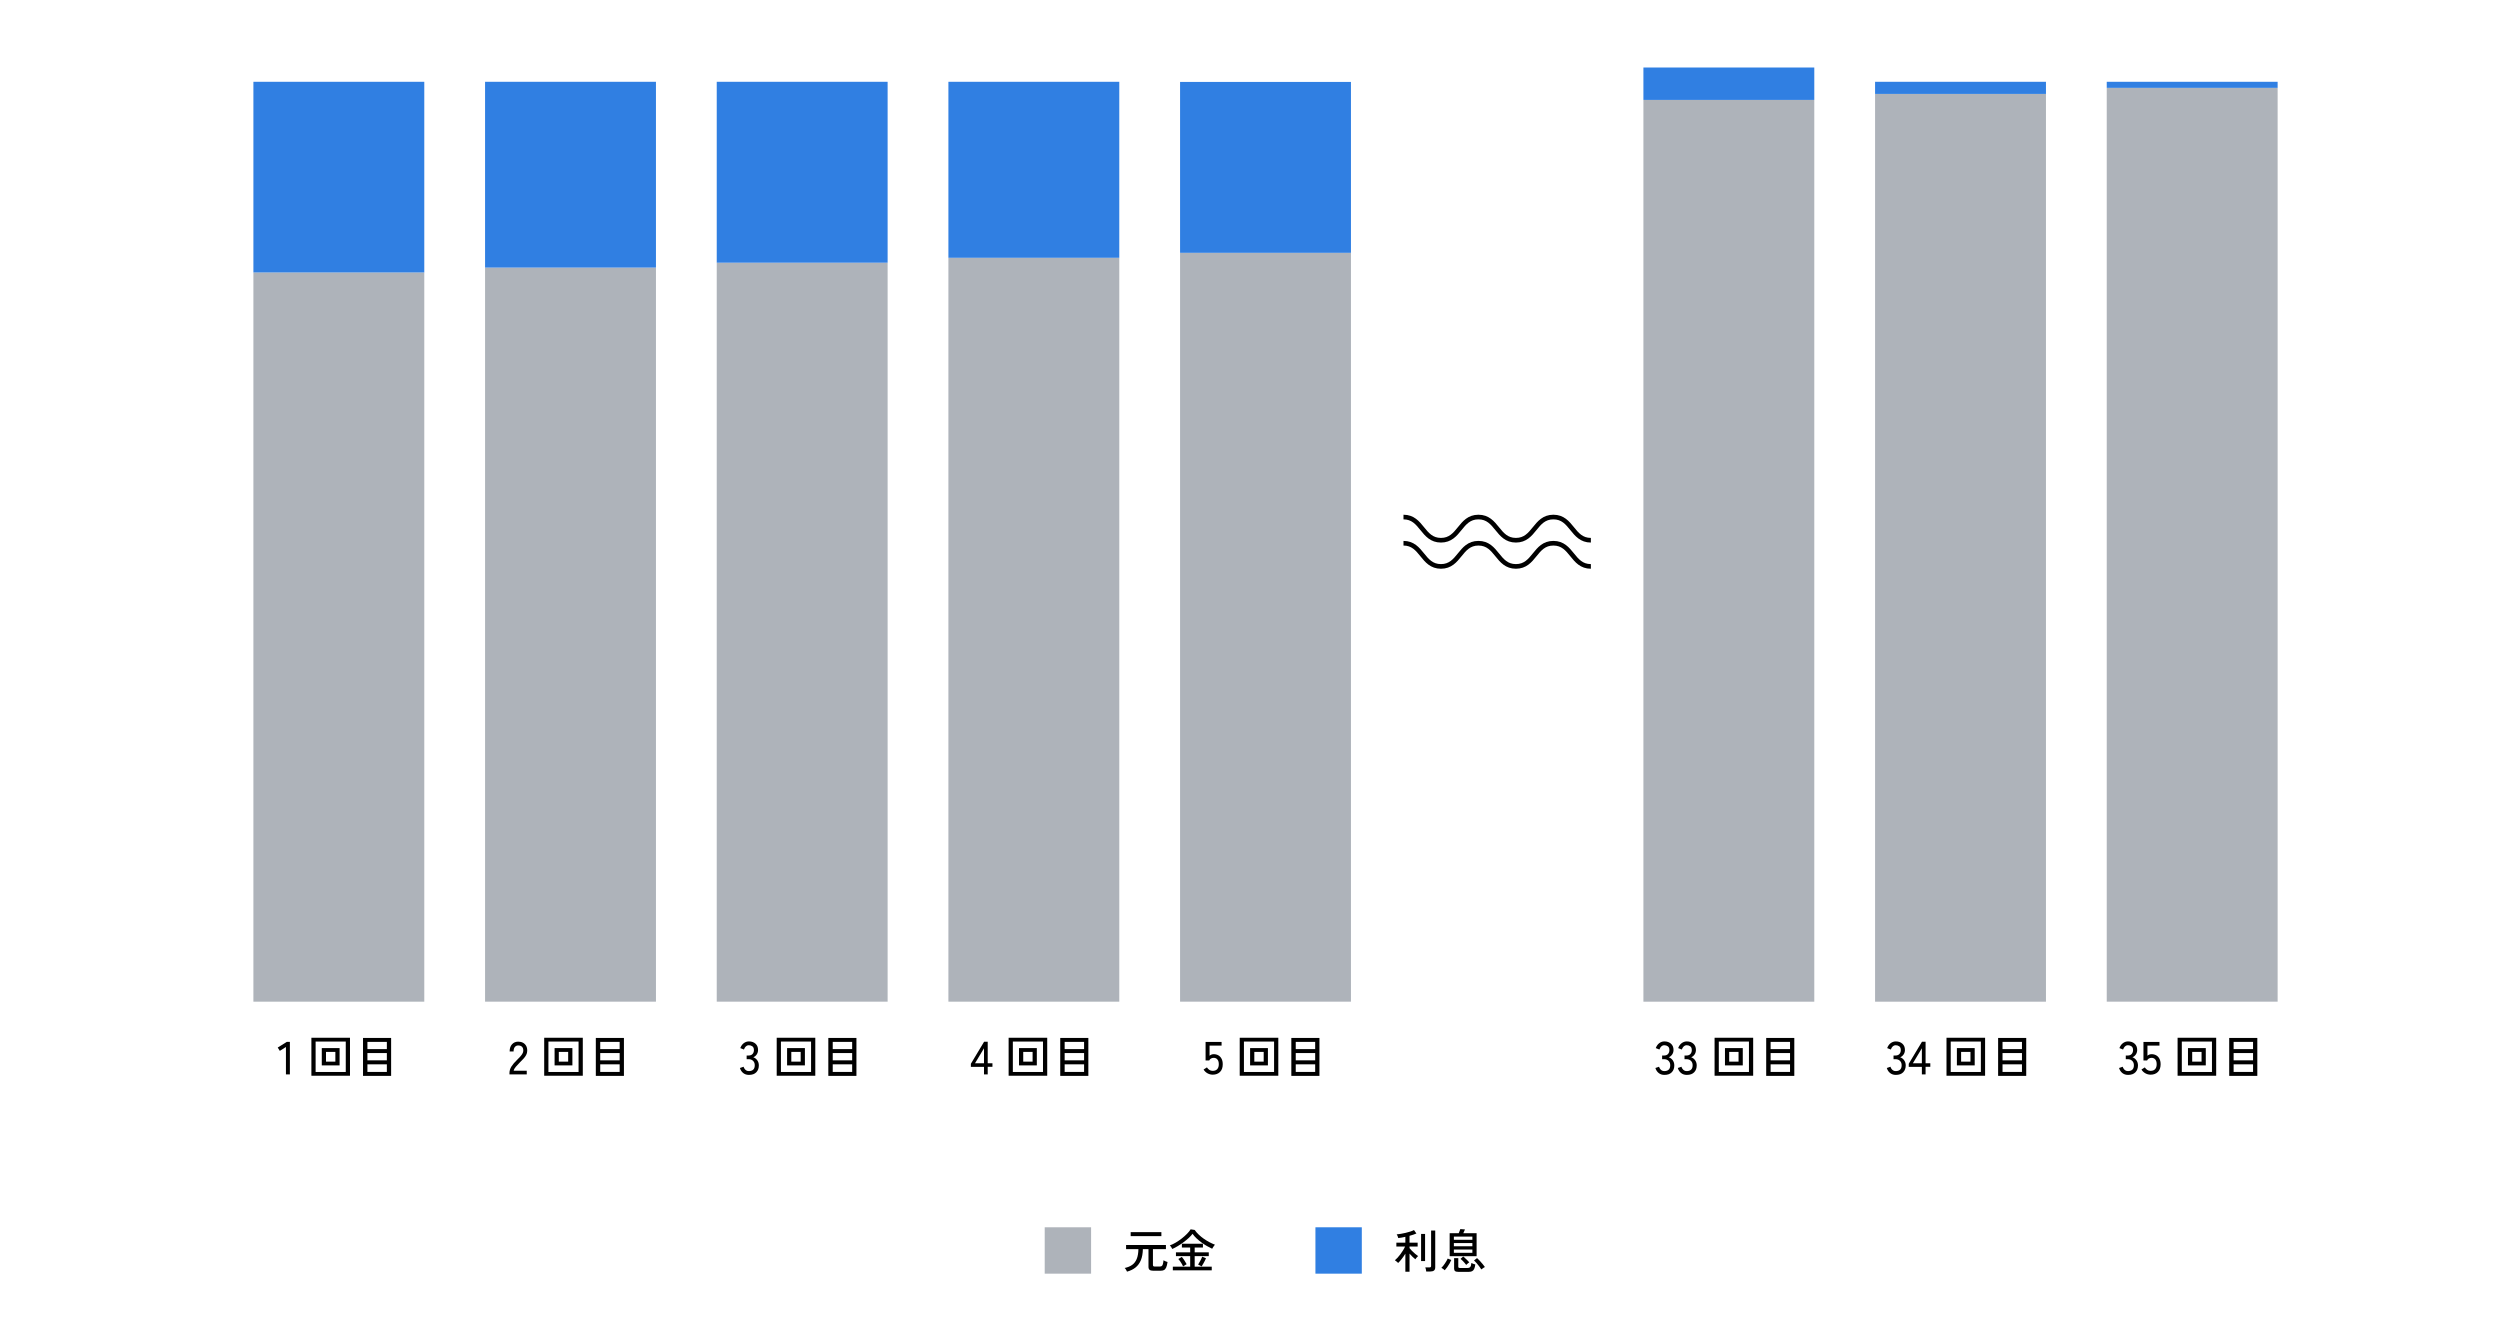 <?xml version="1.0" encoding="UTF-8"?>
<svg id="_レイヤー_1" data-name="レイヤー 1" xmlns="http://www.w3.org/2000/svg" viewBox="0 0 1078.05 573.61">
  <defs>
    <style>
      .cls-1 {
        fill: #aeb3ba;
      }

      .cls-2 {
        fill: #307fe2;
      }

      .cls-3 {
        fill: none;
        stroke: #000;
        stroke-width: 2px;
      }
    </style>
  </defs>
  <g>
    <path d="m123.3,463.3v-11.82l-2.64,1.68-.9-1.44,3.94-2.46h1.3v14.04h-1.7Z"/>
    <path d="m134.28,463.88v-16.38h16.64v16.38h-16.64Zm1.82-1.62h13v-13.12h-13v13.12Zm2.66-2.84v-7.46h7.68v7.46h-7.68Zm1.82-1.62h4.04v-4.2h-4.04v4.2Z"/>
    <path d="m156.54,463.94v-16.36h12.12v16.36h-12.12Zm1.9-11.54h8.38v-3.12h-8.38v3.12Zm0,4.84h8.38v-3.14h-8.38v3.14Zm0,5h8.38v-3.28h-8.38v3.28Z"/>
  </g>
  <rect class="cls-1" x="109.27" y="117.48" width="73.69" height="314.46"/>
  <rect class="cls-1" x="209.17" y="115.39" width="73.69" height="316.55"/>
  <rect class="cls-1" x="309.07" y="113.28" width="73.69" height="318.66"/>
  <rect class="cls-1" x="408.97" y="111.16" width="73.69" height="320.78"/>
  <rect class="cls-1" x="508.87" y="109.02" width="73.69" height="322.92"/>
  <rect class="cls-1" x="708.67" y="43.09" width="73.69" height="388.86"/>
  <rect class="cls-1" x="808.57" y="40.5" width="73.69" height="391.45"/>
  <rect class="cls-1" x="908.47" y="37.89" width="73.69" height="394.05"/>
  <rect class="cls-2" x="109.27" y="35.27" width="73.69" height="82.22"/>
  <rect class="cls-2" x="209.17" y="35.27" width="73.69" height="80.12"/>
  <rect class="cls-2" x="309.07" y="35.27" width="73.69" height="78.01"/>
  <rect class="cls-2" x="408.97" y="35.27" width="73.69" height="75.89"/>
  <rect class="cls-2" x="508.87" y="35.33" width="73.69" height="73.69"/>
  <rect class="cls-2" x="708.67" y="29.11" width="73.69" height="13.98"/>
  <rect class="cls-2" x="808.57" y="35.27" width="73.69" height="5.23"/>
  <rect class="cls-2" x="908.47" y="35.27" width="73.69" height="2.62"/>
  <g>
    <path d="m219.69,463.3v-.56c0-.99.28-1.93.85-2.84s1.39-1.87,2.47-2.9c.45-.44.88-.88,1.27-1.31.39-.43.72-.86.97-1.29s.39-.84.4-1.24c.03-.79-.15-1.37-.54-1.76s-.93-.58-1.64-.58c-.61,0-1.1.22-1.46.67-.36.45-.54,1.08-.54,1.91h-1.7c0-1.31.34-2.34,1.03-3.09.69-.75,1.58-1.13,2.67-1.13.77,0,1.46.16,2.05.47.59.31,1.05.77,1.38,1.37.33.6.48,1.33.45,2.18-.01.63-.17,1.21-.46,1.75-.29.54-.67,1.06-1.14,1.57s-.99,1.04-1.56,1.6c-.64.65-1.22,1.28-1.75,1.89-.53.61-.84,1.18-.93,1.71h5.64v1.58h-7.46Z"/>
    <path d="m234.67,463.88v-16.38h16.64v16.38h-16.64Zm1.82-1.62h13v-13.12h-13v13.12Zm2.66-2.84v-7.46h7.68v7.46h-7.68Zm1.82-1.62h4.04v-4.2h-4.04v4.2Z"/>
    <path d="m256.93,463.94v-16.36h12.12v16.36h-12.12Zm1.9-11.54h8.38v-3.12h-8.38v3.12Zm0,4.84h8.38v-3.14h-8.38v3.14Zm0,5h8.38v-3.28h-8.38v3.28Z"/>
  </g>
  <g>
    <path d="m322.95,463.52c-.95,0-1.76-.26-2.44-.79-.68-.53-1.16-1.26-1.44-2.19l1.58-.54c.08.28.21.56.4.85.19.29.43.53.74.73.31.2.68.3,1.12.3.8,0,1.43-.2,1.88-.61s.68-1.04.68-1.91c0-.79-.24-1.42-.73-1.9-.49-.48-1.14-.72-1.95-.72h-.82v-1.58h.82c.76,0,1.34-.22,1.73-.66.39-.44.59-1,.59-1.68,0-.76-.22-1.3-.67-1.62-.45-.32-.96-.48-1.53-.48-.39,0-.72.1-1,.3-.28.2-.51.44-.7.73s-.33.56-.42.83l-1.56-.62c.35-.93.85-1.65,1.52-2.14.67-.49,1.4-.74,2.2-.74,1.17,0,2.12.33,2.85.99s1.09,1.56,1.09,2.69c0,.72-.19,1.36-.56,1.92s-.87.97-1.48,1.24c.71.25,1.28.69,1.72,1.32.44.63.66,1.35.66,2.18,0,1.21-.36,2.2-1.09,2.96-.73.76-1.79,1.14-3.19,1.14Z"/>
    <path d="m334.93,463.88v-16.38h16.64v16.38h-16.64Zm1.82-1.62h13v-13.12h-13v13.12Zm2.66-2.84v-7.46h7.68v7.46h-7.68Zm1.82-1.62h4.04v-4.2h-4.04v4.2Z"/>
    <path d="m357.19,463.94v-16.36h12.12v16.36h-12.12Zm1.9-11.54h8.38v-3.12h-8.38v3.12Zm0,4.84h8.38v-3.14h-8.38v3.14Zm0,5h8.38v-3.28h-8.38v3.28Z"/>
  </g>
  <g>
    <path d="m424.32,463.3v-3.26h-5.66v-1.32l5.7-9.5h1.56v9.28h2.04v1.54h-2.04v3.26h-1.6Zm-3.88-4.8h3.88v-6.46l-3.88,6.46Z"/>
    <path d="m434.94,463.88v-16.38h16.64v16.38h-16.64Zm1.82-1.62h13v-13.12h-13v13.12Zm2.66-2.84v-7.46h7.68v7.46h-7.68Zm1.82-1.62h4.04v-4.2h-4.04v4.2Z"/>
    <path d="m457.2,463.94v-16.36h12.12v16.36h-12.12Zm1.9-11.54h8.38v-3.12h-8.38v3.12Zm0,4.84h8.38v-3.14h-8.38v3.14Zm0,5h8.38v-3.28h-8.38v3.28Z"/>
  </g>
  <g>
    <path d="m522.95,463.42c-.8,0-1.56-.2-2.27-.6s-1.27-.94-1.67-1.62l1.44-.92c.31.47.67.83,1.08,1.1.41.27.89.4,1.42.4.85,0,1.5-.25,1.95-.75.45-.5.67-1.2.67-2.11s-.2-1.56-.59-2.04c-.39-.48-.94-.72-1.63-.72-.41,0-.8.1-1.15.3-.35.2-.6.47-.75.82h-1.58v-7.98h6.9v1.58h-5.18v4.38c.52-.45,1.11-.68,1.78-.68.75,0,1.41.17,2,.5.59.33,1.05.82,1.39,1.47.34.65.51,1.44.51,2.37,0,1.45-.4,2.57-1.19,3.34-.79.77-1.84,1.16-3.13,1.16Z"/>
    <path d="m534.59,463.88v-16.38h16.64v16.38h-16.64Zm1.82-1.62h13v-13.12h-13v13.12Zm2.66-2.84v-7.46h7.68v7.46h-7.68Zm1.82-1.62h4.04v-4.2h-4.04v4.2Z"/>
    <path d="m556.85,463.94v-16.36h12.12v16.36h-12.12Zm1.9-11.54h8.38v-3.12h-8.38v3.12Zm0,4.84h8.38v-3.14h-8.38v3.14Zm0,5h8.38v-3.28h-8.38v3.28Z"/>
  </g>
  <g>
    <path d="m717.72,463.52c-.95,0-1.76-.26-2.44-.79-.68-.53-1.16-1.26-1.44-2.19l1.58-.54c.08.28.21.56.4.85.19.29.43.53.74.73.31.2.68.3,1.12.3.8,0,1.43-.2,1.88-.61.45-.41.68-1.04.68-1.91,0-.79-.24-1.42-.73-1.9s-1.14-.72-1.95-.72h-.82v-1.58h.82c.76,0,1.34-.22,1.73-.66.39-.44.59-1,.59-1.68,0-.76-.22-1.3-.67-1.62-.45-.32-.96-.48-1.53-.48-.39,0-.72.1-1,.3-.28.2-.51.44-.7.73-.19.29-.33.56-.42.83l-1.56-.62c.35-.93.85-1.65,1.52-2.14.67-.49,1.4-.74,2.2-.74,1.17,0,2.12.33,2.85.99.73.66,1.09,1.56,1.09,2.69,0,.72-.19,1.36-.56,1.92-.37.56-.87.97-1.48,1.24.71.25,1.28.69,1.72,1.32.44.63.66,1.35.66,2.18,0,1.21-.36,2.2-1.09,2.96-.73.76-1.79,1.14-3.19,1.14Z"/>
    <path d="m727.38,463.52c-.95,0-1.76-.26-2.44-.79-.68-.53-1.16-1.26-1.44-2.19l1.58-.54c.08.28.21.56.4.85.19.29.43.53.74.73.31.2.68.3,1.12.3.8,0,1.43-.2,1.88-.61.45-.41.68-1.04.68-1.91,0-.79-.24-1.42-.73-1.9s-1.14-.72-1.95-.72h-.82v-1.58h.82c.76,0,1.34-.22,1.73-.66.39-.44.59-1,.59-1.68,0-.76-.22-1.3-.67-1.62-.45-.32-.96-.48-1.53-.48-.39,0-.72.1-1,.3-.28.2-.51.44-.7.73-.19.29-.33.56-.42.83l-1.56-.62c.35-.93.85-1.65,1.52-2.14.67-.49,1.4-.74,2.2-.74,1.17,0,2.12.33,2.85.99.73.66,1.09,1.56,1.09,2.69,0,.72-.19,1.36-.56,1.92-.37.56-.87.97-1.48,1.24.71.25,1.28.69,1.72,1.32.44.63.66,1.35.66,2.18,0,1.21-.36,2.2-1.09,2.96-.73.76-1.79,1.14-3.19,1.14Z"/>
    <path d="m739.36,463.88v-16.38h16.64v16.38h-16.64Zm1.82-1.62h13v-13.12h-13v13.12Zm2.66-2.84v-7.46h7.68v7.46h-7.68Zm1.82-1.62h4.04v-4.2h-4.04v4.2Z"/>
    <path d="m761.62,463.94v-16.36h12.12v16.36h-12.12Zm1.9-11.54h8.38v-3.12h-8.38v3.12Zm0,4.84h8.38v-3.14h-8.38v3.14Zm0,5h8.38v-3.28h-8.38v3.28Z"/>
  </g>
  <g>
    <path d="m817.51,463.52c-.95,0-1.76-.26-2.44-.79-.68-.53-1.16-1.26-1.44-2.19l1.58-.54c.08.28.21.56.4.85.19.29.43.53.74.73.31.2.68.3,1.12.3.8,0,1.43-.2,1.88-.61.45-.41.68-1.04.68-1.91,0-.79-.24-1.42-.73-1.9s-1.14-.72-1.95-.72h-.82v-1.58h.82c.76,0,1.34-.22,1.73-.66.39-.44.59-1,.59-1.68,0-.76-.22-1.3-.67-1.62-.45-.32-.96-.48-1.53-.48-.39,0-.72.1-1,.3-.28.2-.51.44-.7.73-.19.29-.33.56-.42.83l-1.56-.62c.35-.93.85-1.65,1.52-2.14.67-.49,1.4-.74,2.2-.74,1.17,0,2.12.33,2.85.99.73.66,1.09,1.56,1.09,2.69,0,.72-.19,1.36-.56,1.92-.37.56-.87.97-1.48,1.24.71.25,1.28.69,1.72,1.32.44.63.66,1.35.66,2.18,0,1.21-.36,2.2-1.09,2.96-.73.76-1.79,1.14-3.19,1.14Z"/>
    <path d="m828.75,463.3v-3.26h-5.66v-1.32l5.7-9.5h1.56v9.28h2.04v1.54h-2.04v3.26h-1.6Zm-3.88-4.8h3.88v-6.46l-3.88,6.46Z"/>
    <path d="m839.37,463.88v-16.38h16.64v16.38h-16.64Zm1.82-1.62h13v-13.12h-13v13.12Zm2.66-2.84v-7.46h7.68v7.46h-7.68Zm1.82-1.62h4.04v-4.2h-4.04v4.2Z"/>
    <path d="m861.63,463.94v-16.36h12.12v16.36h-12.12Zm1.9-11.54h8.38v-3.12h-8.38v3.12Zm0,4.84h8.38v-3.14h-8.38v3.14Zm0,5h8.38v-3.28h-8.38v3.28Z"/>
  </g>
  <g>
    <path d="m917.66,463.52c-.95,0-1.76-.26-2.44-.79-.68-.53-1.16-1.26-1.44-2.19l1.58-.54c.08.28.21.56.4.85.19.29.43.53.74.73.31.2.68.3,1.12.3.8,0,1.43-.2,1.88-.61.45-.41.68-1.04.68-1.91,0-.79-.24-1.42-.73-1.9s-1.14-.72-1.95-.72h-.82v-1.58h.82c.76,0,1.34-.22,1.73-.66.39-.44.59-1,.59-1.68,0-.76-.22-1.3-.67-1.62-.45-.32-.96-.48-1.53-.48-.39,0-.72.1-1,.3-.28.2-.51.44-.7.73-.19.29-.33.56-.42.83l-1.56-.62c.35-.93.85-1.65,1.52-2.14.67-.49,1.4-.74,2.2-.74,1.17,0,2.12.33,2.85.99.73.66,1.09,1.56,1.09,2.69,0,.72-.19,1.36-.56,1.92-.37.56-.87.97-1.48,1.24.71.25,1.28.69,1.72,1.32.44.63.66,1.35.66,2.18,0,1.21-.36,2.2-1.09,2.96-.73.76-1.79,1.14-3.19,1.14Z"/>
    <path d="m927.38,463.42c-.8,0-1.56-.2-2.27-.6s-1.27-.94-1.67-1.62l1.44-.92c.31.47.67.83,1.08,1.1.41.27.89.4,1.42.4.85,0,1.5-.25,1.95-.75.45-.5.67-1.2.67-2.11s-.2-1.56-.59-2.04c-.39-.48-.94-.72-1.63-.72-.41,0-.8.1-1.15.3-.35.2-.6.47-.75.82h-1.58v-7.98h6.9v1.58h-5.18v4.38c.52-.45,1.11-.68,1.78-.68.75,0,1.41.17,2,.5.59.33,1.05.82,1.39,1.47.34.65.51,1.44.51,2.37,0,1.45-.4,2.57-1.19,3.34-.79.77-1.84,1.16-3.13,1.16Z"/>
    <path d="m939.02,463.88v-16.38h16.64v16.38h-16.64Zm1.82-1.62h13v-13.12h-13v13.12Zm2.66-2.84v-7.46h7.68v7.46h-7.68Zm1.82-1.62h4.04v-4.2h-4.04v4.2Z"/>
    <path d="m961.28,463.94v-16.36h12.12v16.36h-12.12Zm1.9-11.54h8.38v-3.12h-8.38v3.12Zm0,4.84h8.38v-3.14h-8.38v3.14Zm0,5h8.38v-3.28h-8.38v3.28Z"/>
  </g>
  <g>
    <g>
      <rect class="cls-1" x="450.5" y="529.23" width="20" height="20"/>
      <g>
        <path d="m485.99,548.36c-.09-.24-.23-.51-.41-.82-.18-.31-.38-.56-.61-.76,1.29-.27,2.37-.71,3.24-1.33.87-.62,1.52-1.48,1.97-2.58.45-1.1.69-2.51.73-4.23h-5.32v-1.78h17.18v1.78h-5.6v6.8c0,.25.06.44.17.55.11.11.33.17.65.17h1.98c.37,0,.67-.05.9-.16.23-.11.41-.35.54-.74.13-.39.24-.99.32-1.8.17.13.45.27.82.42.37.15.68.25.92.32-.15,1.05-.35,1.85-.6,2.39-.25.54-.57.9-.95,1.09-.38.19-.82.28-1.33.28h-3.38c-.65,0-1.14-.13-1.47-.38-.33-.25-.49-.69-.49-1.3v-7.64h-2.42c-.04,1.88-.32,3.47-.85,4.76-.53,1.29-1.29,2.34-2.29,3.15-1,.81-2.23,1.41-3.7,1.81Zm1.58-15.32v-1.72h13.24v1.72h-13.24Z"/>
        <path d="m505.51,538.58c-.09-.19-.24-.44-.43-.75-.19-.31-.4-.58-.63-.79.83-.29,1.69-.7,2.58-1.23s1.76-1.12,2.59-1.77c.83-.65,1.58-1.32,2.25-2,.67-.68,1.19-1.33,1.56-1.94l1.74.28c.49.71,1.08,1.38,1.77,2.03.69.65,1.43,1.25,2.22,1.8.79.55,1.6,1.04,2.42,1.47.82.43,1.6.78,2.33,1.06-.13.13-.28.31-.44.54-.16.23-.31.45-.45.67-.14.22-.24.4-.31.53-.68-.31-1.41-.68-2.19-1.13-.78-.45-1.56-.95-2.33-1.51-.77-.56-1.5-1.16-2.19-1.8-.69-.64-1.27-1.31-1.75-2-.41.56-.96,1.15-1.63,1.77-.67.62-1.42,1.23-2.23,1.84-.81.61-1.64,1.16-2.48,1.67-.84.51-1.64.93-2.4,1.26Zm.24,9.22v-1.6h7.48v-4.52h-6.14v-1.66h6.14v-2.06h-3.58v-1.64h9.08v1.64h-3.56v2.06h6.08v1.66h-6.08v4.52h7.36v1.6h-16.78Zm4.42-1.72c-.12-.29-.3-.64-.54-1.05-.24-.41-.49-.81-.76-1.2-.27-.39-.52-.7-.76-.93l1.5-.9c.39.45.76.95,1.12,1.5.36.55.69,1.09.98,1.64l-1.54.94Zm8,0l-1.52-.78c.31-.47.63-1.02.97-1.66.34-.64.6-1.22.79-1.74l1.64.7c-.13.32-.31.69-.52,1.11s-.44.84-.68,1.25c-.24.41-.47.79-.68,1.12Z"/>
      </g>
    </g>
    <g>
      <rect class="cls-2" x="567.24" y="529.23" width="20" height="20"/>
      <g>
        <path d="m606.02,548.4v-7.78c-.48.77-1,1.53-1.57,2.26-.57.73-1.08,1.31-1.55,1.74-.08-.11-.21-.24-.39-.39-.18-.15-.36-.3-.55-.45-.19-.15-.34-.25-.46-.32.37-.31.77-.69,1.19-1.15s.83-.97,1.24-1.52c.41-.55.78-1.11,1.13-1.68.35-.57.63-1.1.84-1.59h-3.76v-1.66h3.88v-2.52c-.55.13-1.08.24-1.61.33-.53.09-1.01.16-1.45.21-.03-.13-.08-.31-.16-.53-.08-.22-.17-.43-.27-.64-.1-.21-.18-.35-.25-.43.51-.04,1.1-.12,1.79-.23.69-.11,1.39-.26,2.11-.43.72-.17,1.4-.36,2.03-.57.63-.21,1.14-.42,1.53-.63l1.04,1.48c-.37.17-.81.34-1.32.51-.51.17-1.05.33-1.64.49v2.96h3.5v1.66h-3.5v.7c.27.35.61.73,1.03,1.16.42.43.87.84,1.34,1.24.47.4.92.75,1.33,1.04-.09.07-.22.19-.39.36-.17.17-.33.35-.48.54-.15.19-.26.34-.33.46-.4-.32-.82-.69-1.26-1.12-.44-.43-.85-.87-1.24-1.32v7.82h-1.8Zm6.78-4.6v-11.7h1.72v11.7h-1.72Zm2.22,4.5c-.01-.24-.06-.54-.15-.91-.09-.37-.17-.65-.25-.85h1.74c.27,0,.46-.05.58-.14.12-.09.18-.27.18-.52v-15.26h1.78v15.86c0,.63-.17,1.09-.52,1.38s-.89.44-1.62.44h-1.74Z"/>
        <path d="m623,547.76c-.07-.08-.2-.19-.39-.34-.19-.15-.39-.29-.59-.42-.2-.13-.36-.23-.48-.28.23-.2.47-.47.74-.8.27-.33.53-.69.79-1.08.26-.39.5-.77.71-1.14.21-.37.38-.7.5-.98l1.54.62c-.19.47-.44.97-.75,1.52-.31.55-.65,1.07-1.01,1.58-.36.51-.71.95-1.06,1.32Zm2.12-6.06v-9.92h3.9c.13-.28.26-.59.39-.93.13-.34.23-.62.31-.85l2,.16c-.07.17-.17.42-.31.73-.14.31-.28.61-.41.89h5.74v9.92h-11.62Zm1.82-7.06h7.98v-1.38h-7.98v1.38Zm0,2.78h7.98v-1.38h-7.98v1.38Zm0,2.8h7.98v-1.4h-7.98v1.4Zm2.04,8.24c-.72,0-1.22-.11-1.51-.33-.29-.22-.43-.6-.43-1.13v-4.46h1.8v3.66c0,.2.05.35.16.44.11.09.31.14.6.14h3.16c.59,0,1-.15,1.25-.46.25-.31.4-.87.47-1.7.2.12.47.24.82.36s.64.21.88.28c-.11.84-.27,1.49-.5,1.96-.23.47-.54.79-.93.97-.39.18-.9.27-1.53.27h-4.24Zm3.28-3c-.17-.25-.41-.55-.7-.88-.29-.33-.6-.66-.91-.98-.31-.32-.59-.57-.83-.74l1.14-1.04c.23.19.5.43.83.73.33.3.65.61.98.93.33.32.6.61.81.86-.11.07-.25.17-.43.31s-.35.29-.52.44c-.17.15-.29.28-.37.37Zm6.52,1.94c-.21-.36-.51-.79-.88-1.28-.37-.49-.76-.98-1.17-1.45-.41-.47-.78-.86-1.11-1.15l1.32-1c.33.29.72.67,1.15,1.14s.85.94,1.26,1.43c.41.49.73.91.97,1.27-.12.05-.28.15-.48.28-.2.13-.4.27-.6.42-.2.15-.35.26-.46.34Z"/>
      </g>
    </g>
  </g>
  <g>
    <path class="cls-3" d="m605.21,222.96c8.08,0,8.08,10,16.16,10s8.08-10,16.16-10,8.08,10,16.16,10,8.08-10,16.16-10,8.08,10,16.16,10"/>
    <path class="cls-3" d="m605.21,234.25c8.08,0,8.08,10,16.16,10s8.08-10,16.16-10,8.08,10,16.16,10,8.08-10,16.16-10,8.08,10,16.16,10"/>
  </g>
</svg>
